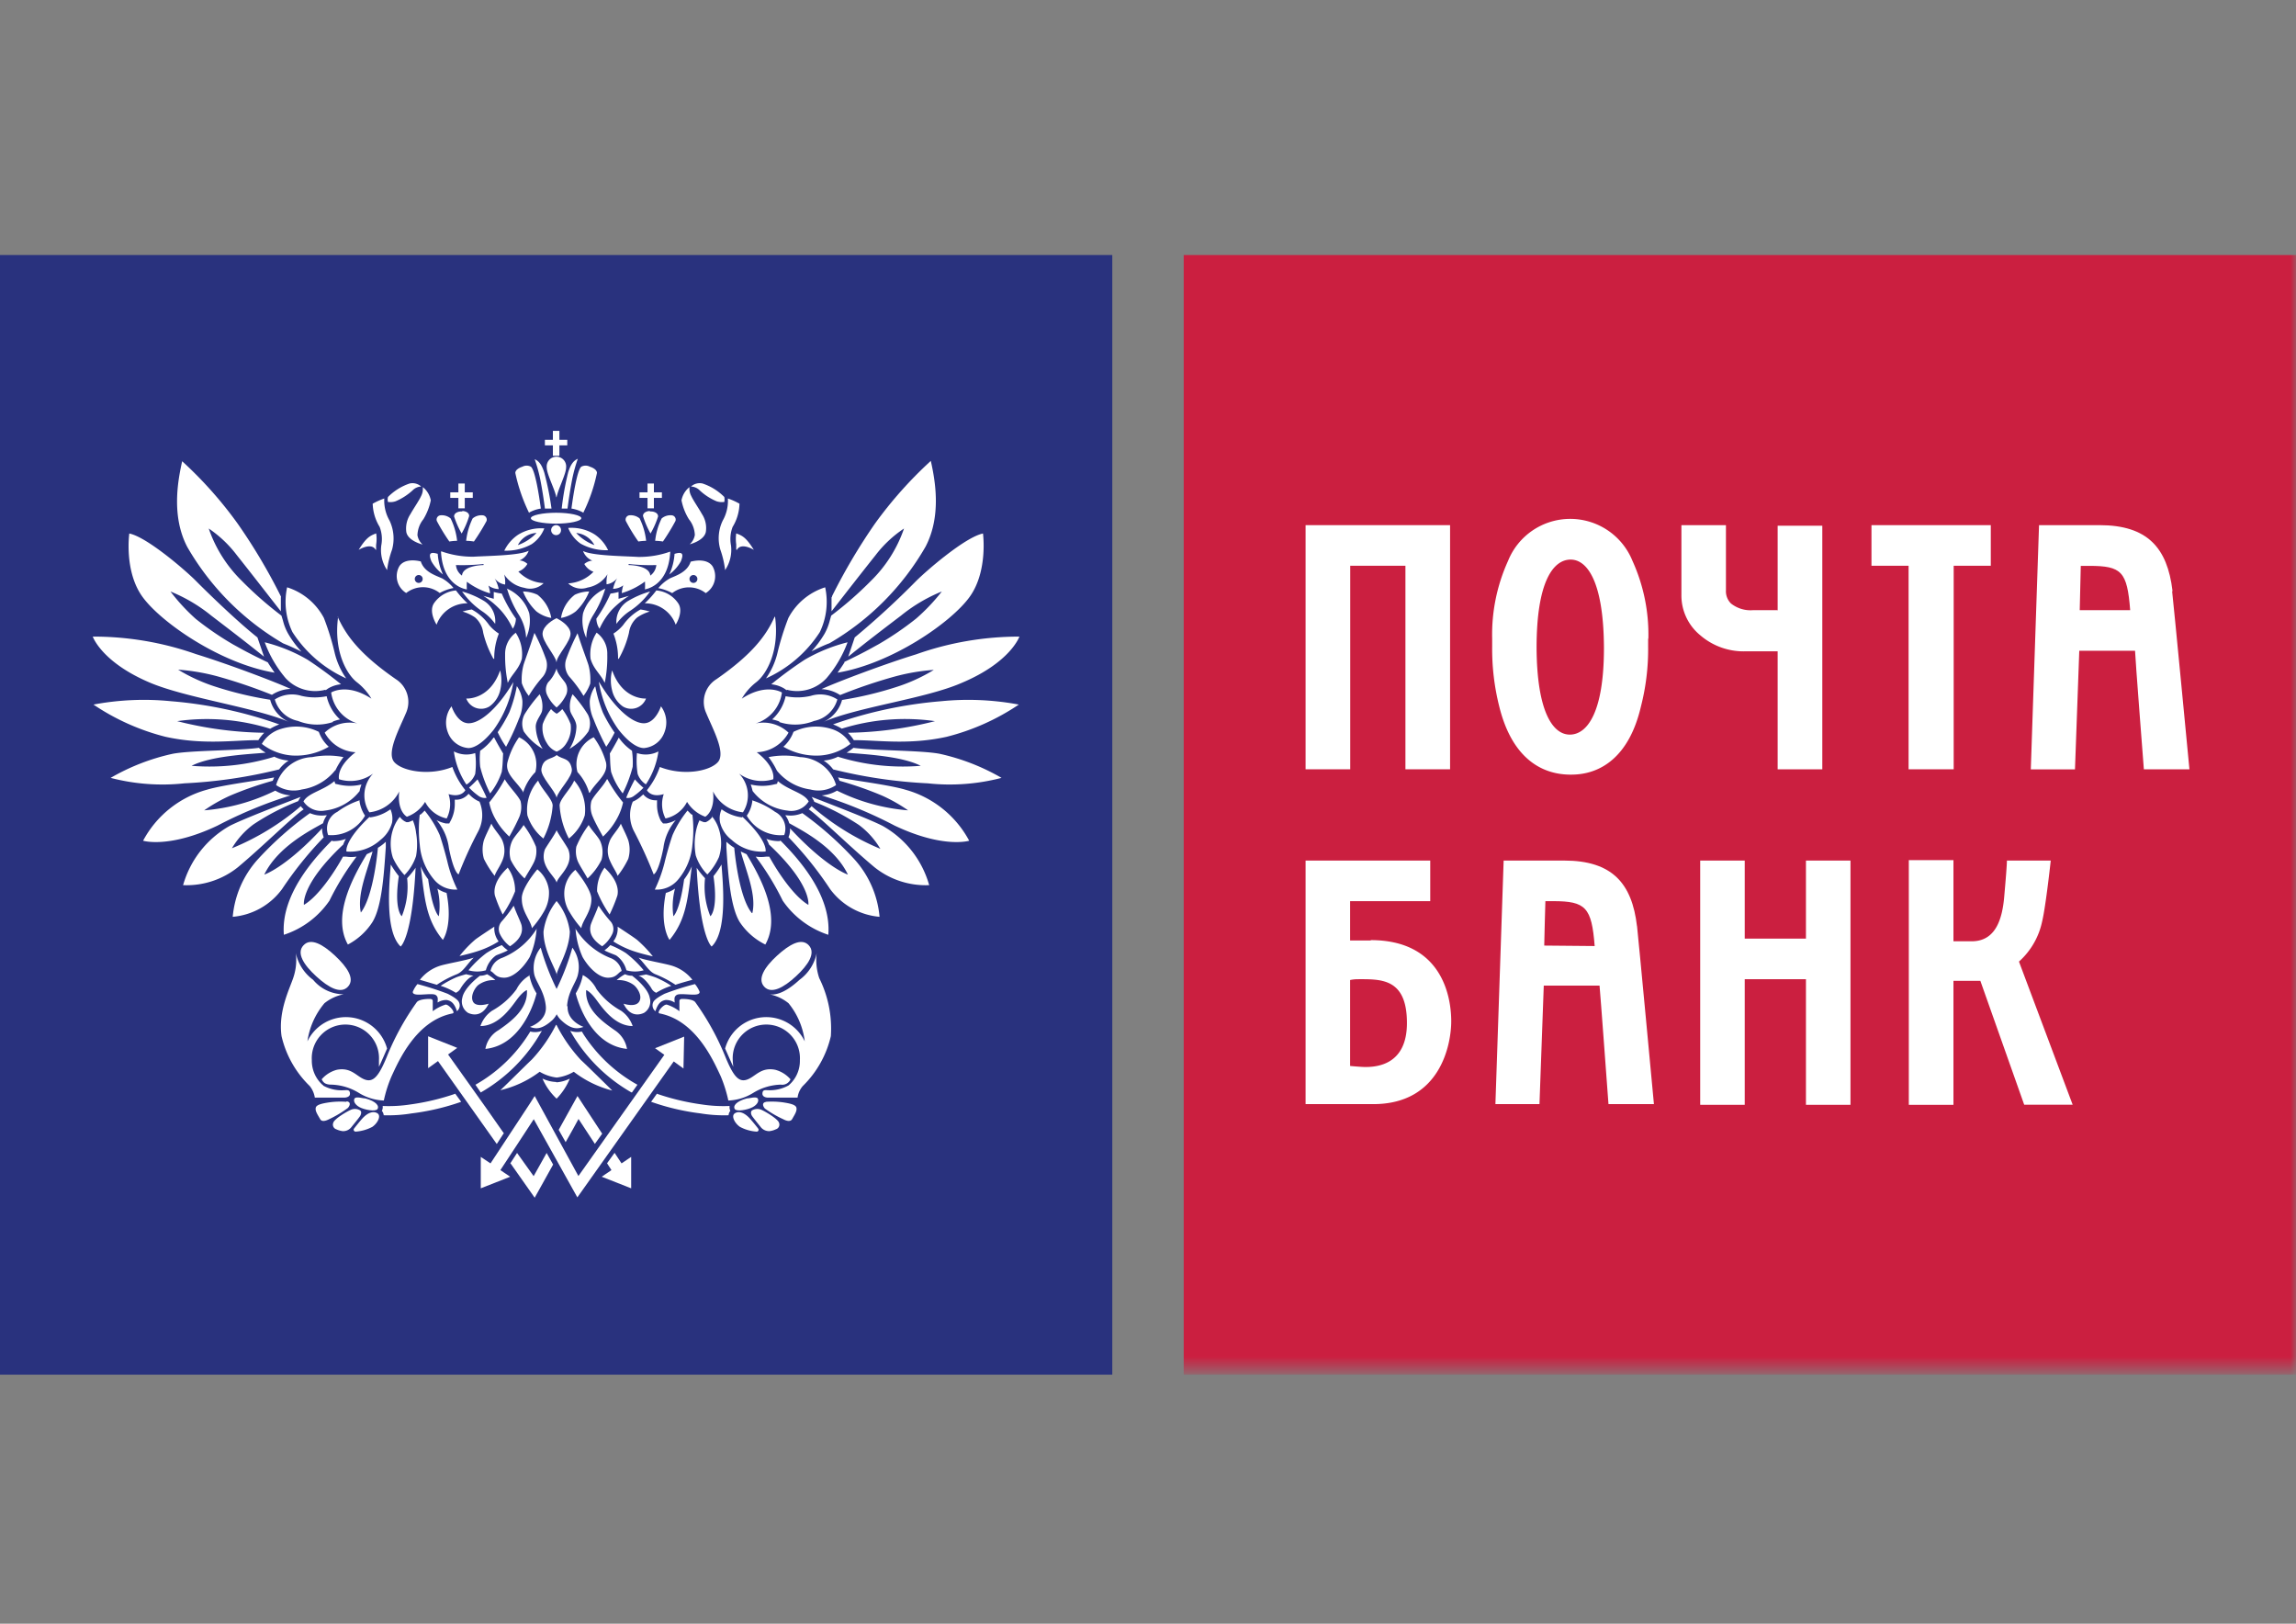 <svg id="Слой_1" data-name="Слой 1" xmlns="http://www.w3.org/2000/svg" xmlns:xlink="http://www.w3.org/1999/xlink" viewBox="0 0 198 140"><rect x="0" y="0" width="198" height="140" fill="#808080" stroke="none"/><defs><style>.cls-1{fill:#fff;}.cls-2{fill:#29327e;}.cls-3{mask:url(#mask);}.cls-4{fill:#cb1f40;}.cls-5{mask:url(#mask-2-2);}</style><mask id="mask" x="0" y="21.47" width="198" height="97.06" maskUnits="userSpaceOnUse"><g id="mask-2"><polygon id="path-1" class="cls-1" points="0 118.01 198 118.01 198 21.47 0 21.47 0 118.01"/></g></mask><mask id="mask-2-2" x="0" y="21.47" width="198" height="96.54" maskUnits="userSpaceOnUse"><g id="mask-2-3" data-name="mask-2"><polygon id="path-1-2" data-name="path-1" class="cls-1" points="0 118.01 198 118.01 198 21.47 0 21.47 0 118.01"/></g></mask></defs><g id="GUI_kireev" data-name="GUI kireev"><g id="head"><g id="logo"><polygon id="Fill-1" class="cls-2" points="0 118.53 95.92 118.53 95.92 21.99 0 21.99 0 118.53"/><g id="Group-365"><path id="Fill-2" class="cls-1" d="M29.12,53.18c.71,1.58,1.86,3.19,5,5.37a2.33,2.33,0,0,1,.89,2.93c-.6,1.42-1.71,3.45-1,4.24s3.06,1.2,5,.41a6.68,6.68,0,0,0,1.12,2s-.33.68-1.45.34a2.73,2.73,0,0,1-.16,2.1,2.73,2.73,0,0,1-1.86-1.43,3,3,0,0,1-1.57,1.28s-.86-.45-.66-2.18a3.28,3.28,0,0,1-2.58,1.8,2.71,2.71,0,0,1,.33-3.34,3.32,3.32,0,0,1-2.94.49s-.3-1,1.42-2.33A3.24,3.24,0,0,1,28,63.17a3.13,3.13,0,0,1,2.83-.79,3.23,3.23,0,0,1-2.27-2.67s1.34-.86,3.47.53a5.12,5.12,0,0,0-1.27-1.43c-.89-.71-2-2.7-1.6-5.63Z"/><path id="Fill-4" class="cls-1" d="M36.93,75.82a4.83,4.83,0,0,1-.65-1.12c.33,2.73.44,4.58,1.91,6.34,0,0,.88-1.18.32-4.05a2.67,2.67,0,0,1-.79-.37A5.89,5.89,0,0,1,37.84,79s-.52-.39-.91-3.14"/><path id="Fill-6" class="cls-1" d="M34.39,75.54a8.74,8.74,0,0,1-.69-1c-.12,1.59-.54,5.76.85,7.07,0,0,1-.71,1.29-6.79a6.86,6.86,0,0,1-.73.9A6.76,6.76,0,0,1,34.65,79s-.69-.52-.26-3.44"/><path id="Fill-8" class="cls-1" d="M31.08,78.73c1.16-1.41,1.51-5.63,1.51-5.63a4,4,0,0,0,.49-.35l.19-.17c0,.15,0,.31,0,.47-.17,2.54-.36,5.15-1.15,6.45A5.63,5.63,0,0,1,30,81.44c-1.33-2.38.28-5.57,1.63-7.79l.5-.23c-.47,1.71-1.37,3.74-1,5.31"/><path id="Fill-10" class="cls-1" d="M27.78,71.41a1.75,1.75,0,0,0,.08.61.88.88,0,0,0,.06.17,31.48,31.48,0,0,0-3.59,4.46,5.9,5.9,0,0,1-4.26,2.4,8.51,8.51,0,0,1,2.15-4.94,29,29,0,0,1,4.51-4,2.54,2.54,0,0,0,1.33.19l.13,0a1.93,1.93,0,0,0-.33.68c-1,.57-3.89,2-5.07,4.43,0,0,1.83-.58,5-4"/><path id="Fill-12" class="cls-1" d="M25.71,69.08l.11-.19a1.42,1.42,0,0,1,.11-.18c-1.07.42-4.9,1.87-6.14,2.51a8.54,8.54,0,0,0-4,5.1,7.08,7.08,0,0,0,4.72-1.54c2.13-1.78,4.62-4.26,5.68-5a1.5,1.5,0,0,1-.25-.27A21.72,21.72,0,0,1,20,73.14a7,7,0,0,1,1.86-2.06,20.09,20.09,0,0,1,3.85-2"/><path id="Fill-14" class="cls-1" d="M23.52,67.32l.12-.29c-1.26.26-4.42.64-5.83,1.07a8.9,8.9,0,0,0-5.47,4.39s2.22.69,6.41-1.3a37.82,37.82,0,0,1,6.31-2.61,2.86,2.86,0,0,1-1.32-.41,16.8,16.8,0,0,1-6.13,1.7,13.66,13.66,0,0,1,2.24-1.27,29.54,29.54,0,0,1,3.67-1.28"/><path id="Fill-16" class="cls-1" d="M23.62,65.23a3.44,3.44,0,0,0,1.27.35,3.07,3.07,0,0,0-.82.76,42.13,42.13,0,0,1-8.16,1.2,17.7,17.7,0,0,1-6.37-.47A18.61,18.61,0,0,1,14.86,65c1.56-.31,5.66-.27,7.46-.52a5.18,5.18,0,0,0,.59.42c-1.51.13-4.73.28-6.39,1.13a18.89,18.89,0,0,0,7.1-.77"/><path id="Fill-18" class="cls-1" d="M23.31,62.83a4.63,4.63,0,0,1,.77-.37,36.91,36.91,0,0,0-9.34-2,23.5,23.5,0,0,0-6.68.29,19.76,19.76,0,0,0,6.22,2.78c3.33.73,6,.27,8,.29a3.39,3.39,0,0,1,.51-.64,32.06,32.06,0,0,1-7.51-1,18.25,18.25,0,0,1,8,.65"/><path id="Fill-20" class="cls-1" d="M23.3,60.34a2.9,2.9,0,0,0,1.63,1.91C22,61,16.16,60.2,13,58.89c-4.23-1.77-5-4-5-4a26.56,26.56,0,0,1,8.9,1.51c2.67.82,6.73,2.35,8.16,3a3.15,3.15,0,0,0-1.61.51,44.66,44.66,0,0,0-4.72-1.6,17.81,17.81,0,0,0-3.37-.57,15,15,0,0,0,3.32,1.5,30.42,30.42,0,0,0,4.59,1.09"/><path id="Fill-22" class="cls-1" d="M23.08,57.09c.12.21.46.71.6.91-4.67-.78-9.81-4.34-11.4-6.55S11.15,46,11.15,46c1.54.31,4.89,3.22,5.75,4.09s3.49,3.44,5.3,4.87l.57,1.66c-1.56-1.26-3.4-2.66-4.55-3.54A13.8,13.8,0,0,0,14.7,51a16.76,16.76,0,0,0,2.19,2.37,26.58,26.58,0,0,0,3.22,2.2c.84.46,1.27.72,3,1.55"/><path id="Fill-24" class="cls-1" d="M36.25,70.25a3.2,3.2,0,0,0,.37-.36A9.16,9.16,0,0,1,37.92,72c.26.77.55,1.82.69,2.42a11.5,11.5,0,0,0,.83,2.28,2.39,2.39,0,0,1-2-.85,5.3,5.3,0,0,1-1.24-3,11,11,0,0,1,0-2.63"/><path id="Fill-26" class="cls-1" d="M34.46,70.4a1.38,1.38,0,0,0,.43.41l.16.08.16,0a2.27,2.27,0,0,0,.39-.16,3.84,3.84,0,0,1,.28,1.08,5.77,5.77,0,0,1,0,2,4.17,4.17,0,0,1-1,1.64,5.55,5.55,0,0,1-1-1.5,3.89,3.89,0,0,1,0-2.39,3.39,3.39,0,0,1,.6-1.13"/><path id="Fill-28" class="cls-1" d="M31.89,70.48a3.78,3.78,0,0,0,1.78-.7,2,2,0,0,1,.14,1.15,2.85,2.85,0,0,1-1,1.49,3.88,3.88,0,0,1-2.93,1s-.26-.86,2-3"/><path id="Fill-30" class="cls-1" d="M31,69.05a3,3,0,0,0,.48,1.28A3.35,3.35,0,0,1,28.3,72a1.61,1.61,0,0,1,.79-2,6.75,6.75,0,0,1,1.94-1"/><path id="Fill-32" class="cls-1" d="M31.21,67.63a4.23,4.23,0,0,1-2.07,0l-.23-.05-.07-.23c-1,.84-2.25,1-2.67,1.75a1.82,1.82,0,0,0,1.85.79,4.43,4.43,0,0,0,3-1.69c0-.13.09-.38.15-.56"/><path id="Fill-34" class="cls-1" d="M28.91,66.45a6.14,6.14,0,0,1,.71-1.17,7,7,0,0,0-2.7,0,3.36,3.36,0,0,0-3.11,2.41,2.68,2.68,0,0,0,2.22.38,4.52,4.52,0,0,0,2.88-1.66"/><path id="Fill-36" class="cls-1" d="M28.38,64.41a3.18,3.18,0,0,1-.79-1.07l-.1-.24a4.4,4.4,0,0,0-3.26-.25,2.81,2.81,0,0,0-1.65,1.29,4.81,4.81,0,0,0,2.59,1,5.57,5.57,0,0,0,3.21-.77"/><path id="Fill-38" class="cls-1" d="M28.71,62.21a4,4,0,0,1,.61-.18,3.84,3.84,0,0,1-1.15-2A5.09,5.09,0,0,1,26,60a2.74,2.74,0,0,0-2.3.31,2.62,2.62,0,0,0,2,1.85,4.39,4.39,0,0,0,3,.1"/><path id="Fill-40" class="cls-1" d="M28.07,59.52l.23-.16A2.64,2.64,0,0,1,29.41,59a35.49,35.49,0,0,0-2.89-2.12,14.25,14.25,0,0,0-3.69-1.5,10.25,10.25,0,0,0,1.8,3.09,3.47,3.47,0,0,0,3.44,1"/><path id="Fill-42" class="cls-1" d="M29.86,58.5a6.44,6.44,0,0,1-1-2.22,23,23,0,0,0-.93-3,5.44,5.44,0,0,0-3.17-2.64,6,6,0,0,0,.46,3.86,10.76,10.76,0,0,0,4.65,4"/><path id="Fill-44" class="cls-1" d="M40.5,68.53a2.53,2.53,0,0,0,.85.59,3,3,0,0,1-.13,2.6,33.9,33.9,0,0,0-1.67,3.67s-.4-.06-.84-2.28a4.55,4.55,0,0,0-1.07-2.4,2.9,2.9,0,0,0,.81.29l.29,0,.14-.26a3.09,3.09,0,0,0,.34-1.42c0-.13,0-.26,0-.37a1.39,1.39,0,0,0,1.19-.51s0,0,0,0l.08.09"/><path id="Fill-46" class="cls-1" d="M24.22,51.5c0,.21,0,.44,0,.68l0,.53c-1.14-1.45-2.49-3.2-3.78-4.82A10.2,10.2,0,0,0,18,45.57a11.56,11.56,0,0,0,2.85,4.51,31.19,31.19,0,0,0,3.42,3l.13.42a4.36,4.36,0,0,0,.45,1.14A8.54,8.54,0,0,0,26,56.19c-.36-.18-.78-.38-1.2-.56l-.39-.16a22.83,22.83,0,0,1-8.26-8.31c-1.39-2.66-.81-5.74-.44-7.39a34.8,34.8,0,0,1,4.8,5.4,49.09,49.09,0,0,1,3.72,6.27v.06"/><path id="Fill-48" class="cls-1" d="M72.6,62.83a4.5,4.5,0,0,0-.76-.37,36.92,36.92,0,0,1,9.33-2,23.58,23.58,0,0,1,6.69.29,19.75,19.75,0,0,1-6.23,2.78c-3.32.73-6,.27-8,.29a3.39,3.39,0,0,0-.51-.64,32.14,32.14,0,0,0,7.51-1,18.29,18.29,0,0,0-8.05.65"/><path id="Fill-50" class="cls-1" d="M72.62,60.34A2.93,2.93,0,0,1,71,62.25c3-1.3,8.78-2,11.91-3.36,4.23-1.77,5-4,5-4A26.56,26.56,0,0,0,79,56.42c-2.67.82-6.74,2.35-8.16,3a3.15,3.15,0,0,1,1.61.51,43.91,43.91,0,0,1,4.72-1.6,17.6,17.6,0,0,1,3.36-.57,14.79,14.79,0,0,1-3.31,1.5,30.7,30.7,0,0,1-4.59,1.09"/><path id="Fill-52" class="cls-1" d="M72.84,57.09c-.12.21-.47.71-.61.91,4.68-.78,9.82-4.34,11.4-6.55S84.77,46,84.77,46c-1.54.31-4.89,3.22-5.76,4.09a71.92,71.92,0,0,1-5.3,4.87l-.56,1.66c1.55-1.26,3.39-2.66,4.55-3.54A13.8,13.8,0,0,1,81.22,51,16.76,16.76,0,0,1,79,53.34a26.58,26.58,0,0,1-3.22,2.2c-.84.46-1.27.72-3,1.55"/><path id="Fill-54" class="cls-1" d="M71.71,51.5c0,.21,0,.44,0,.68l0,.53c1.13-1.45,2.49-3.2,3.78-4.82a10.2,10.2,0,0,1,2.47-2.32,11.56,11.56,0,0,1-2.85,4.51,31.35,31.35,0,0,1-3.43,3l-.12.42a4.74,4.74,0,0,1-.45,1.14,9.05,9.05,0,0,1-1.13,1.52c.36-.18.78-.38,1.2-.56l.39-.16a22.72,22.72,0,0,0,8.25-8.31c1.39-2.66.82-5.74.45-7.39a35.42,35.42,0,0,0-4.81,5.4,50.23,50.23,0,0,0-3.71,6.27v.06"/><path id="Fill-56" class="cls-1" d="M28.62,72.47c-1.42,1.43-4.42,4.64-4.14,8.13a7.64,7.64,0,0,0,3.93-2.94,23.21,23.21,0,0,1,2.34-3.8,3.15,3.15,0,0,1-.92,0l-.25,0c-.71,1.3-2.11,3.42-3.37,4.16,0,0-.32-1.72,3.39-5.2a2.34,2.34,0,0,1,.23-.49,3,3,0,0,1-1.16.19"/><path id="Fill-58" class="cls-1" d="M66.8,53.18c-.71,1.58-1.87,3.19-5,5.37a2.31,2.31,0,0,0-.9,2.93c.59,1.42,1.72,3.45,1,4.24s-3,1.2-5,.41a6.55,6.55,0,0,1-1.11,2s.33.68,1.45.34a2.7,2.7,0,0,0,.15,2.1,2.71,2.71,0,0,0,1.86-1.43,3.08,3.08,0,0,0,1.57,1.28s.86-.45.67-2.18a3.28,3.28,0,0,0,2.58,1.8,2.7,2.7,0,0,0-.34-3.34,3.34,3.34,0,0,0,2.95.49s.29-1-1.42-2.33A3.24,3.24,0,0,0,68,63.17a3.15,3.15,0,0,0-2.84-.79,3.23,3.23,0,0,0,2.27-2.67s-1.34-.86-3.46.53a5,5,0,0,1,1.26-1.43c.9-.71,2-2.7,1.61-5.63"/><path id="Fill-60" class="cls-1" d="M59,75.82a5.74,5.74,0,0,0,.66-1.12c-.34,2.73-.46,4.58-1.92,6.34,0,0-.89-1.18-.32-4.05a2.79,2.79,0,0,0,.79-.37A6,6,0,0,0,58.07,79s.54-.39.92-3.14"/><path id="Fill-62" class="cls-1" d="M61.53,75.54a7.66,7.66,0,0,0,.69-1c.12,1.59.53,5.76-.85,7.07,0,0-1-.71-1.29-6.79a6.88,6.88,0,0,0,.72.9A6.76,6.76,0,0,0,61.26,79s.69-.52.27-3.44"/><path id="Fill-64" class="cls-1" d="M64.84,78.73c-1.17-1.41-1.52-5.63-1.52-5.63a3.91,3.91,0,0,1-.48-.35l-.2-.17c0,.15,0,.31,0,.47.16,2.54.36,5.15,1.15,6.45A5.64,5.64,0,0,0,66,81.44c1.34-2.38-.27-5.57-1.62-7.79l-.5-.23c.47,1.71,1.37,3.74,1,5.31"/><path id="Fill-66" class="cls-1" d="M68.13,71.41a1.8,1.8,0,0,1-.07.61,1.62,1.62,0,0,0-.06.17,30.87,30.87,0,0,1,3.58,4.46,5.93,5.93,0,0,0,4.27,2.4,8.51,8.51,0,0,0-2.15-4.94,29,29,0,0,0-4.51-4,2.55,2.55,0,0,1-1.33.19l-.14,0a2,2,0,0,1,.34.68c1,.57,3.9,2,5.06,4.43,0,0-1.83-.58-5-4"/><path id="Fill-68" class="cls-1" d="M70.21,69.08l-.11-.19a1.42,1.42,0,0,0-.11-.18c1.07.42,4.9,1.87,6.14,2.51a8.5,8.5,0,0,1,4,5.1,7.06,7.06,0,0,1-4.71-1.54c-2.14-1.78-4.63-4.26-5.68-5a3,3,0,0,0,.25-.27,21.72,21.72,0,0,0,5.93,3.68,7,7,0,0,0-1.85-2.06,20.75,20.75,0,0,0-3.86-2"/><path id="Fill-70" class="cls-1" d="M72.4,67.32a2.55,2.55,0,0,0-.13-.29c1.27.26,4.43.64,5.84,1.07a8.93,8.93,0,0,1,5.47,4.39s-2.22.69-6.42-1.3a37.93,37.93,0,0,0-6.3-2.61,2.91,2.91,0,0,0,1.32-.41,16.8,16.8,0,0,0,6.13,1.7,13.66,13.66,0,0,0-2.24-1.27,30.71,30.71,0,0,0-3.67-1.28"/><path id="Fill-72" class="cls-1" d="M72.3,65.23a3.49,3.49,0,0,1-1.27.35,3.07,3.07,0,0,1,.82.76A42.13,42.13,0,0,0,80,67.54a17.7,17.7,0,0,0,6.37-.47A18.61,18.61,0,0,0,81.06,65c-1.56-.31-5.66-.27-7.46-.52a5.18,5.18,0,0,1-.59.42c1.51.13,4.73.28,6.39,1.13a18.89,18.89,0,0,1-7.1-.77"/><path id="Fill-74" class="cls-1" d="M59.66,70.25c-.14-.12-.26-.25-.37-.36A9.26,9.26,0,0,0,58,72c-.27.77-.56,1.82-.7,2.42a12.16,12.16,0,0,1-.83,2.28,2.39,2.39,0,0,0,2-.85,5.3,5.3,0,0,0,1.24-3,11,11,0,0,0,0-2.63"/><path id="Fill-76" class="cls-1" d="M61.45,70.4a1.38,1.38,0,0,1-.43.41l-.15.08-.16,0a2.27,2.27,0,0,1-.39-.16A4.21,4.21,0,0,0,60,71.76a5.54,5.54,0,0,0,0,2,4.17,4.17,0,0,0,1,1.64,5.31,5.31,0,0,0,1-1.5,3.89,3.89,0,0,0,0-2.39,3.22,3.22,0,0,0-.61-1.13"/><path id="Fill-78" class="cls-1" d="M64,70.48a3.78,3.78,0,0,1-1.77-.7,1.89,1.89,0,0,0-.13,1.15,2.73,2.73,0,0,0,1,1.49,3.84,3.84,0,0,0,2.92,1s.26-.86-2-3"/><path id="Fill-80" class="cls-1" d="M64.88,69.05a2.76,2.76,0,0,1-.48,1.28A3.36,3.36,0,0,0,67.63,72a1.62,1.62,0,0,0-.79-2,6.93,6.93,0,0,0-2-1"/><path id="Fill-82" class="cls-1" d="M64.7,67.63a4.27,4.27,0,0,0,2.08,0l.23-.05.07-.23c1,.84,2.25,1,2.66,1.75a1.79,1.79,0,0,1-1.84.79,4.43,4.43,0,0,1-3-1.69,4.55,4.55,0,0,0-.16-.56"/><path id="Fill-84" class="cls-1" d="M67,66.45a6.89,6.89,0,0,0-.72-1.17,7.09,7.09,0,0,1,2.71,0,3.36,3.36,0,0,1,3.11,2.41,2.7,2.7,0,0,1-2.22.38A4.52,4.52,0,0,1,67,66.45"/><path id="Fill-86" class="cls-1" d="M67.53,64.41a3.2,3.2,0,0,0,.8-1.07l.1-.24a4.41,4.41,0,0,1,3.26-.25,2.84,2.84,0,0,1,1.65,1.29,4.77,4.77,0,0,1-2.59,1,5.63,5.63,0,0,1-3.22-.77"/><path id="Fill-88" class="cls-1" d="M67.21,62.21a4.19,4.19,0,0,0-.62-.18,3.78,3.78,0,0,0,1.16-2A5.14,5.14,0,0,0,69.92,60a2.72,2.72,0,0,1,2.29.31,2.6,2.6,0,0,1-2,1.85,4.39,4.39,0,0,1-3,.1"/><path id="Fill-90" class="cls-1" d="M67.85,59.52l-.23-.16A2.71,2.71,0,0,0,66.51,59a33.82,33.82,0,0,1,2.89-2.12,14.25,14.25,0,0,1,3.69-1.5,10.13,10.13,0,0,1-1.81,3.09,3.45,3.45,0,0,1-3.43,1"/><path id="Fill-92" class="cls-1" d="M66.05,58.5a6.44,6.44,0,0,0,1-2.22,23,23,0,0,1,.94-3,5.44,5.44,0,0,1,3.17-2.64,6,6,0,0,1-.46,3.86,10.79,10.79,0,0,1-4.66,4"/><path id="Fill-94" class="cls-1" d="M55.42,68.53a2.64,2.64,0,0,1-.85.59,3,3,0,0,0,.13,2.6,38.36,38.36,0,0,1,1.67,3.67s.4-.06.84-2.28a4.55,4.55,0,0,1,1.07-2.4,2.9,2.9,0,0,1-.81.29l-.29,0L57,70.79a3,3,0,0,1-.34-1.42c0-.13,0-.26,0-.37a1.38,1.38,0,0,1-1.19-.51l0,0-.07.09"/><path id="Fill-96" class="cls-1" d="M67.3,72.47c1.42,1.43,4.42,4.64,4.13,8.13a7.68,7.68,0,0,1-3.93-2.94,23.44,23.44,0,0,0-2.33-3.8,3.08,3.08,0,0,0,.91,0l.26,0c.71,1.3,2.11,3.42,3.37,4.16,0,0,.32-1.72-3.39-5.2a3,3,0,0,0-.23-.49,3,3,0,0,0,1.16.19"/><path id="Fill-98" class="cls-1" d="M45.78,44.68c0-.25,1-.47,2.18-.47s2.17.22,2.17.47-1,.47-2.17.47-2.18-.21-2.18-.47"/><path id="Fill-102" class="cls-1" d="M48.38,45.71a.42.42,0,0,1-.42.43.43.43,0,0,1,0-.86.42.42,0,0,1,.42.43"/><path id="Fill-104" class="cls-1" d="M45.63,44.23a14.85,14.85,0,0,1-1.19-3.45c0-.26.32-.45.61-.54a.77.77,0,0,1,.73,0c.38.29.73,2.63.86,3.61a3,3,0,0,0-1,.34"/><path id="Fill-106" class="cls-1" d="M47,43.85l.56,0a25.06,25.06,0,0,0-.62-3.09c-.19-.61-.43-1-.83-1.16a13,13,0,0,1,.48,1.73c.17.88.3,1.72.41,2.56"/><path id="Fill-108" class="cls-1" d="M44.66,47a4.09,4.09,0,0,0,1.61-1.05A1.93,1.93,0,0,0,44.66,47m1.19-.08a4.55,4.55,0,0,1-2.36.56,3.47,3.47,0,0,1,1.17-1.36,3.75,3.75,0,0,1,2.28-.56,2.94,2.94,0,0,1-1.09,1.36"/><path id="Fill-110" class="cls-1" d="M41.7,48.72v-.09a16.93,16.93,0,0,1-2.38.09,1.24,1.24,0,0,0,.52.91c.07-.9,1.86-.91,1.86-.91m-3.63-1.18a8,8,0,0,0,2.77.46c1.38-.08,3.93-.1,4.75-.51a1.4,1.4,0,0,1-.79.83,1.1,1.1,0,0,1,.68.3,1.47,1.47,0,0,1-.78.66,3.29,3.29,0,0,0,2.18,1,1.66,1.66,0,0,1-1.67.4,2.6,2.6,0,0,1-1.73-1.15,2.65,2.65,0,0,1,.08.87,1.34,1.34,0,0,1-.9-.53,3.14,3.14,0,0,1,.35.92,1.58,1.58,0,0,1-.89-.3,2.46,2.46,0,0,1,.14.67,6.37,6.37,0,0,1-2-1,5.92,5.92,0,0,0,0,.66s-2.07-.21-2.23-3.26"/><path id="Fill-112" class="cls-1" d="M37.75,47.76a5,5,0,0,0,.45,1.77,3.73,3.73,0,0,1-1-1.14c-.2-.52-.25-.89.57-.63"/><path id="Fill-114" class="cls-1" d="M36.11,50.26a.34.34,0,1,0,0-.68.34.34,0,0,0,0,.68m2-.4a3.45,3.45,0,0,1,1,.84,3.9,3.9,0,0,0-1.19.43,2.34,2.34,0,0,0-2.89,0,1.71,1.71,0,0,1-.59-2.31c.42-.64,1.39-.53,1.85-.41.29.92,1.3,1.21,1.79,1.44"/><path id="Fill-116" class="cls-1" d="M39.32,50.91a8.19,8.19,0,0,0,1,1.11,2.8,2.8,0,0,0-2.67,1.84s-.74-1.14-.2-1.88a2.56,2.56,0,0,1,1.87-1.07"/><path id="Fill-118" class="cls-1" d="M41.66,51.37l.92.26s0-.4,0-.59a5,5,0,0,0,.69.14,11.71,11.71,0,0,0,1.22,2.16,1.64,1.64,0,0,1-.27.87,6.2,6.2,0,0,0-1.09-1.65,7.8,7.8,0,0,0-1.46-1.19"/><path id="Fill-120" class="cls-1" d="M39.85,51a7.67,7.67,0,0,1,1.85.79,2.06,2.06,0,0,1,1,2,4.33,4.33,0,0,0-1.13-1.09A6.71,6.71,0,0,1,39.85,51"/><path id="Fill-122" class="cls-1" d="M39.86,44.06c.21,0,.6.1.6.43A7.19,7.19,0,0,1,39.81,46h0a7.78,7.78,0,0,1-.65-1.47c0-.33.4-.43.6-.43h.11"/><path id="Fill-124" class="cls-1" d="M39.42,46.63a5.84,5.84,0,0,0-.56-1.93,1.18,1.18,0,0,0-.86-.27.37.37,0,0,0-.33.49,16.63,16.63,0,0,0,1.08,1.77,4.82,4.82,0,0,1,.67-.06"/><path id="Fill-126" class="cls-1" d="M40.2,46.63a5.84,5.84,0,0,1,.56-1.93,1.18,1.18,0,0,1,.86-.27.38.38,0,0,1,.34.49,18.47,18.47,0,0,1-1.09,1.77,4.82,4.82,0,0,0-.67-.06"/><polygon id="Fill-128" class="cls-1" points="40.77 42.45 40.08 42.45 40.08 41.69 39.53 41.69 39.53 42.45 38.83 42.45 38.83 42.93 39.53 42.93 39.53 43.83 40.08 43.83 40.08 42.93 40.77 42.93 40.77 42.45"/><path id="Fill-130" class="cls-1" d="M32.44,47.39a3.39,3.39,0,0,1,0-.45,3.08,3.08,0,0,0,0-.95c-.49.19-.83.31-1.51,1.42,0,0,1.09-.68,1.47,0"/><path id="Fill-132" class="cls-1" d="M33.38,49.14a8.47,8.47,0,0,1,.43-1.75,3.6,3.6,0,0,0-.22-2.51,3.46,3.46,0,0,1-.45-1.9,6.27,6.27,0,0,0-1,.45,4.06,4.06,0,0,0,.6,2,2.91,2.91,0,0,1,.14,1.6,3.11,3.11,0,0,0,.51,2.14"/><path id="Fill-134" class="cls-1" d="M33.46,43.27a.76.76,0,0,1,0-.42,4.78,4.78,0,0,1,1.86-1.16,1.11,1.11,0,0,1,1,.26,1.09,1.09,0,0,0-.75.34,5.1,5.1,0,0,1-1.45.93,1.42,1.42,0,0,1-.71.05"/><path id="Fill-136" class="cls-1" d="M36.46,42a1.89,1.89,0,0,1,.69,1.14,5.08,5.08,0,0,1-.64,1.63A2.3,2.3,0,0,0,36,46.15a1.4,1.4,0,0,0,.44.8s-1.25-.3-1.4-1.07a2.25,2.25,0,0,1,.36-1.56c.19-.36.76-1.19.91-1.54a1.33,1.33,0,0,0,.15-.76"/><path id="Fill-138" class="cls-1" d="M43.71,50.71a8.93,8.93,0,0,0,1.08,2.37A4.11,4.11,0,0,1,45.37,55a3.58,3.58,0,0,0,.27-2.12,3.45,3.45,0,0,0-1.93-2.13"/><path id="Fill-140" class="cls-1" d="M45.1,51a3.07,3.07,0,0,1,1.25.28,3.24,3.24,0,0,1,1.19,2,2.92,2.92,0,0,1-1.29-.57A4.93,4.93,0,0,1,45.1,51"/><path id="Fill-142" class="cls-1" d="M40.7,52.55a4.8,4.8,0,0,0-.81.18,3.74,3.74,0,0,1,1.08.51,2.1,2.1,0,0,1,.7,1.32,8.85,8.85,0,0,0,.88,2.24h.07a5.73,5.73,0,0,1,.4-2.17,3.58,3.58,0,0,1-.84-.74,4.42,4.42,0,0,0-1.48-1.33"/><path id="Fill-144" class="cls-1" d="M44.47,54.55A3.34,3.34,0,0,1,45,56.81c-.26.91-.85,1.3-1.21,2.07a11.49,11.49,0,0,1-.23-2.46,2.25,2.25,0,0,1,.93-1.87"/><path id="Fill-146" class="cls-1" d="M46.1,54.59a16.9,16.9,0,0,1,1,2.29,1.61,1.61,0,0,1-.28,1.46A11.08,11.08,0,0,0,45.6,60,3.89,3.89,0,0,1,45,58.91a4.78,4.78,0,0,1,.15-1.59c.11-.37.56-1.54.93-2.73"/><path id="Fill-148" class="cls-1" d="M46.54,59.86a12,12,0,0,0-1.31,1.74,1.74,1.74,0,0,0-.06,1.47,5.27,5.27,0,0,0,1.63,1.5,3.82,3.82,0,0,1-.6-1.91c0-.55.47-1,.55-1.38a2.4,2.4,0,0,0-.21-1.42"/><path id="Fill-150" class="cls-1" d="M44.6,59.2a2.69,2.69,0,0,1,.45,1.23A3.43,3.43,0,0,1,44.74,62a20.54,20.54,0,0,1-1.1,2.39,8.29,8.29,0,0,1-.72-1.26,12.78,12.78,0,0,0,1-1.71,11.56,11.56,0,0,0,.65-2.26"/><path id="Fill-152" class="cls-1" d="M44.27,58.81a9.64,9.64,0,0,1-1.69,4.1c-.93,1.18-1.69,1.59-2.19,1.59a2.06,2.06,0,0,1-1.77-1.36,2.33,2.33,0,0,1,.32-2.24s.45,1.41,1.42,1.46,2.5-1.17,3.91-3.55"/><path id="Fill-154" class="cls-1" d="M43.14,57.83a3.6,3.6,0,0,1,0,1.67,2.37,2.37,0,0,1-.93,1.41,1.37,1.37,0,0,1-2-.68s2,.15,2.91-2.4"/><path id="Fill-156" class="cls-1" d="M46.41,67.31c.27.71,1.25,1.6,1.25,2.15a7.28,7.28,0,0,1-.8,2.84,4.2,4.2,0,0,1-1.38-2,3.81,3.81,0,0,1,.93-3"/><path id="Fill-158" class="cls-1" d="M45.11,68.34a4.37,4.37,0,0,1,1.06-1.77,2.59,2.59,0,0,0-1.41-3,6.62,6.62,0,0,0-1,2.17c-.23,1.05.88,1.68,1.4,2.63"/><path id="Fill-160" class="cls-1" d="M42.56,63.6a4.53,4.53,0,0,1-1.15,1.13,6.53,6.53,0,0,0,0,1.39,10.72,10.72,0,0,0,.86,2.29,6,6,0,0,0,1-1.86c.1-.69.09-1.25.12-1.58,0,0-.49-.82-.77-1.37"/><path id="Fill-162" class="cls-1" d="M40.21,67.63a6.8,6.8,0,0,1-1.07-2.84,2.34,2.34,0,0,0,1.84.14,7.1,7.1,0,0,1,0,1.8,1.86,1.86,0,0,1-.72.9"/><path id="Fill-164" class="cls-1" d="M40.45,67.91a9.59,9.59,0,0,0,.73-.71s.66,1.23.78,1.59a.9.9,0,0,1-.71-.18,5.56,5.56,0,0,1-.8-.7"/><path id="Fill-166" class="cls-1" d="M43.53,67.19a12.45,12.45,0,0,1-1.34,2,4.74,4.74,0,0,0,.48,1.33,6,6,0,0,0,1.25,1.61,17.91,17.91,0,0,0,.86-1.68,2.24,2.24,0,0,0,.11-1.38c-.23-.51-1-1.24-1.36-1.88"/><path id="Fill-168" class="cls-1" d="M45.15,71.13A8.59,8.59,0,0,1,46.22,73a2.17,2.17,0,0,1-.13,1.24c-.13.33-.56,1-.85,1.5a5.58,5.58,0,0,1-1.2-1.6,2.37,2.37,0,0,1,.14-1.66c.23-.44.74-.93,1-1.39"/><path id="Fill-170" class="cls-1" d="M42.37,71c.25.56.86,1.11,1,1.6a2.16,2.16,0,0,1-.06,1.63c-.25.58-.55.93-.65,1.29a8.13,8.13,0,0,1-.93-1.47,2.9,2.9,0,0,1,0-1.6c.16-.45.45-1,.65-1.45"/><path id="Fill-172" class="cls-1" d="M46.3,75S44.92,76.63,45,77.52c0,1.1.77,1.83.87,2.51a8.58,8.58,0,0,0,1-1.37,3.18,3.18,0,0,0,.47-1.85,2.72,2.72,0,0,0-1-1.85"/><path id="Fill-174" class="cls-1" d="M43.77,74.79a3.4,3.4,0,0,1,.65,2.06,9.58,9.58,0,0,1-1.07,2,11.9,11.9,0,0,1-.67-1.63c-.12-.52,0-1.36,1.09-2.39"/><path id="Fill-178" class="cls-1" d="M48,42.87c.1-.62.82-2,.82-2.56a.84.84,0,1,0-1.67,0c0,.59.73,1.94.82,2.56h0"/><path id="Fill-180" class="cls-1" d="M50.29,44.23a14.35,14.35,0,0,0,1.19-3.45c0-.26-.32-.45-.61-.54a.79.79,0,0,0-.74,0c-.37.29-.72,2.63-.85,3.61a3,3,0,0,1,1,.34"/><path id="Fill-182" class="cls-1" d="M49,43.85l-.56,0A23.33,23.33,0,0,1,49,40.72c.19-.61.43-1,.83-1.16a13,13,0,0,0-.48,1.73c-.17.88-.3,1.72-.41,2.56"/><path id="Fill-184" class="cls-1" d="M49.65,45.91A4.09,4.09,0,0,0,51.26,47a2,2,0,0,0-1.61-1.05M49,45.52a3.76,3.76,0,0,1,2.28.56,3.35,3.35,0,0,1,1.16,1.36,4.57,4.57,0,0,1-2.36-.56A3,3,0,0,1,49,45.52"/><path id="Fill-186" class="cls-1" d="M56.08,49.63a1.27,1.27,0,0,0,.52-.91,17.06,17.06,0,0,1-2.39-.09v.09s1.8,0,1.87.91m-.46,1.17a5.92,5.92,0,0,0,0-.66,6.48,6.48,0,0,1-2,1,2.7,2.7,0,0,1,.13-.67,1.54,1.54,0,0,1-.88.3,3.14,3.14,0,0,1,.35-.92,1.37,1.37,0,0,1-.91.53,2.65,2.65,0,0,1,.08-.87,2.54,2.54,0,0,1-1.72,1.15A1.64,1.64,0,0,1,49,50.3a3.29,3.29,0,0,0,2.18-1,1.46,1.46,0,0,1-.79-.67,1.18,1.18,0,0,1,.69-.29,1.44,1.44,0,0,1-.8-.83c.83.41,3.38.43,4.76.51a7.93,7.93,0,0,0,2.76-.46c-.15,3.05-2.22,3.26-2.22,3.26"/><path id="Fill-188" class="cls-1" d="M58.17,47.76a5,5,0,0,1-.45,1.77,3.61,3.61,0,0,0,1-1.14c.2-.52.25-.89-.56-.63"/><path id="Fill-190" class="cls-1" d="M60.14,49.92a.34.34,0,0,0-.34-.34.34.34,0,0,0,0,.68.34.34,0,0,0,.34-.34m-.54-1.5c.46-.12,1.42-.23,1.85.41a1.72,1.72,0,0,1-.59,2.31,2.35,2.35,0,0,0-2.89,0,4.06,4.06,0,0,0-1.2-.43,3.55,3.55,0,0,1,1-.84c.49-.23,1.5-.52,1.79-1.44"/><path id="Fill-192" class="cls-1" d="M56.6,50.91a8.19,8.19,0,0,1-1,1.11,2.8,2.8,0,0,1,2.67,1.84s.74-1.14.19-1.88a2.53,2.53,0,0,0-1.86-1.07"/><path id="Fill-194" class="cls-1" d="M54.26,51.37l-.92.26s0-.4,0-.59a5,5,0,0,1-.69.14,12.37,12.37,0,0,1-1.22,2.16,1.64,1.64,0,0,0,.27.87,6.31,6.31,0,0,1,1.08-1.65,8.31,8.31,0,0,1,1.47-1.19"/><path id="Fill-196" class="cls-1" d="M56.06,51a8,8,0,0,0-1.85.79,2.1,2.1,0,0,0-1.05,2,4.52,4.52,0,0,1,1.13-1.09A6.42,6.42,0,0,0,56.06,51"/><path id="Fill-198" class="cls-1" d="M56.05,44.06c-.2,0-.6.1-.6.43A7.78,7.78,0,0,0,56.1,46h0a7.19,7.19,0,0,0,.65-1.47c0-.33-.39-.43-.6-.43h-.11"/><path id="Fill-200" class="cls-1" d="M56.5,46.63a5.61,5.61,0,0,1,.56-1.93,1.18,1.18,0,0,1,.86-.27.37.37,0,0,1,.33.49,18.45,18.45,0,0,1-1.08,1.77,5,5,0,0,0-.67-.06"/><path id="Fill-202" class="cls-1" d="M55.72,46.63a5.84,5.84,0,0,0-.56-1.93,1.2,1.2,0,0,0-.87-.27.37.37,0,0,0-.32.49,15.13,15.13,0,0,0,1.08,1.77,4.82,4.82,0,0,1,.67-.06"/><polygon id="Fill-204" class="cls-1" points="55.15 42.45 55.84 42.45 55.84 41.69 56.39 41.69 56.39 42.45 57.08 42.45 57.08 42.93 56.39 42.93 56.39 43.83 55.84 43.83 55.84 42.93 55.15 42.93 55.15 42.45"/><polygon id="Fill-206" class="cls-1" points="46.99 37.92 47.68 37.92 47.68 37.15 48.24 37.15 48.24 37.92 48.92 37.92 48.92 38.4 48.24 38.4 48.24 39.3 47.68 39.3 47.68 38.4 46.99 38.4 46.99 37.92"/><path id="Fill-208" class="cls-1" d="M63.49,47.39c0-.15,0-.3,0-.45a3.42,3.42,0,0,1,0-.95c.5.19.83.31,1.52,1.42,0,0-1.09-.68-1.46,0"/><path id="Fill-210" class="cls-1" d="M62.53,49.14a8.16,8.16,0,0,0-.41-1.75,3.49,3.49,0,0,1,.21-2.51,3.45,3.45,0,0,0,.44-1.9,5.9,5.9,0,0,1,1,.45,4,4,0,0,1-.59,2,2.91,2.91,0,0,0-.14,1.6,3.12,3.12,0,0,1-.52,2.14"/><path id="Fill-212" class="cls-1" d="M62.46,43.27a1,1,0,0,0,0-.42,4.76,4.76,0,0,0-1.87-1.16,1.11,1.11,0,0,0-1,.26,1.11,1.11,0,0,1,.76.34,4.93,4.93,0,0,0,1.44.93,1.46,1.46,0,0,0,.72.05"/><path id="Fill-214" class="cls-1" d="M59.46,42a1.89,1.89,0,0,0-.69,1.14,4.86,4.86,0,0,0,.64,1.63,2.3,2.3,0,0,1,.51,1.36,1.4,1.4,0,0,1-.44.8s1.24-.3,1.39-1.07a2.2,2.2,0,0,0-.35-1.56c-.19-.36-.76-1.19-.91-1.54a1.33,1.33,0,0,1-.15-.76"/><path id="Fill-216" class="cls-1" d="M52.21,50.71a9.25,9.25,0,0,1-1.08,2.37A3.84,3.84,0,0,0,50.56,55a3.55,3.55,0,0,1-.28-2.12,3.45,3.45,0,0,1,1.93-2.13"/><path id="Fill-218" class="cls-1" d="M50.81,51a3,3,0,0,0-1.24.28,3.15,3.15,0,0,0-1.19,2,2.85,2.85,0,0,0,1.28-.57A4.79,4.79,0,0,0,50.81,51"/><path id="Fill-220" class="cls-1" d="M55.22,52.55a4.8,4.8,0,0,1,.81.18,3.74,3.74,0,0,0-1.08.51,2.1,2.1,0,0,0-.71,1.32,8.48,8.48,0,0,1-.88,2.24H53.3a5.73,5.73,0,0,0-.4-2.17,3.58,3.58,0,0,0,.84-.74,4.42,4.42,0,0,1,1.48-1.33"/><path id="Fill-222" class="cls-1" d="M51.45,54.55a3.39,3.39,0,0,0-.52,2.26c.27.91.86,1.3,1.22,2.07a11.08,11.08,0,0,0,.22-2.46,2.22,2.22,0,0,0-.92-1.87"/><path id="Fill-224" class="cls-1" d="M48,57.08c0-.53,1.26-1.8,1.2-2.49s-1-1.18-1.21-1.29h0c-.22.11-1.13.59-1.2,1.29s1.16,2,1.19,2.49h0"/><path id="Fill-226" class="cls-1" d="M49.81,54.59a18.31,18.31,0,0,0-1,2.29,1.61,1.61,0,0,0,.28,1.46A11,11,0,0,1,50.32,60a3.89,3.89,0,0,0,.58-1.06,4.78,4.78,0,0,0-.15-1.59c-.11-.37-.56-1.54-.94-2.73"/><path id="Fill-228" class="cls-1" d="M48,61a3.33,3.33,0,0,0,.84-1.13,1.12,1.12,0,0,0-.13-1.05c-.3-.4-.69-.84-.71-1.2h0a3,3,0,0,1-.72,1.2,1.09,1.09,0,0,0-.12,1.05A3.2,3.2,0,0,0,48,61h0"/><path id="Fill-230" class="cls-1" d="M49.38,59.86a12,12,0,0,1,1.31,1.74,1.71,1.71,0,0,1,.05,1.47,5.16,5.16,0,0,1-1.63,1.5,3.82,3.82,0,0,0,.6-1.91c0-.55-.46-1-.54-1.38a2.4,2.4,0,0,1,.21-1.42"/><path id="Fill-232" class="cls-1" d="M51.31,59.2a2.81,2.81,0,0,0-.45,1.23A3.59,3.59,0,0,0,51.18,62a22.37,22.37,0,0,0,1.1,2.39A9.35,9.35,0,0,0,53,63.17a12.78,12.78,0,0,1-1-1.71,12.41,12.41,0,0,1-.66-2.26"/><path id="Fill-234" class="cls-1" d="M51.65,58.81a9.64,9.64,0,0,0,1.69,4.1c.93,1.18,1.69,1.59,2.19,1.59a2.06,2.06,0,0,0,1.77-1.36A2.33,2.33,0,0,0,57,60.9s-.45,1.41-1.42,1.46-2.5-1.17-3.91-3.55"/><path id="Fill-236" class="cls-1" d="M52.78,57.83a3.47,3.47,0,0,0,0,1.67,2.33,2.33,0,0,0,.93,1.41,1.37,1.37,0,0,0,2-.68s-2,.15-2.91-2.4"/><path id="Fill-238" class="cls-1" d="M48,64.81a1.76,1.76,0,0,0,.85-.74,2.41,2.41,0,0,0,.36-1.63,5.14,5.14,0,0,0-.72-1.3,2.27,2.27,0,0,1-.48.4h0a2.09,2.09,0,0,1-.49-.4,4.85,4.85,0,0,0-.72,1.3,2.41,2.41,0,0,0,.36,1.63,1.68,1.68,0,0,0,.85.74"/><path id="Fill-240" class="cls-1" d="M48,68.78c.13-.63,1.43-1.83,1.31-2.49-.18-1-.81-.77-1.3-1.19h0c-.5.42-1.14.21-1.32,1.19-.11.66,1.18,1.86,1.31,2.49h0"/><path id="Fill-242" class="cls-1" d="M49.51,67.31c-.28.71-1.26,1.6-1.25,2.15a7.11,7.11,0,0,0,.8,2.84,4.14,4.14,0,0,0,1.37-2,3.8,3.8,0,0,0-.92-3"/><path id="Fill-244" class="cls-1" d="M50.8,68.34a4.46,4.46,0,0,0-1-1.77,2.57,2.57,0,0,1,1.4-3,6.56,6.56,0,0,1,1.06,2.17c.22,1.05-.89,1.68-1.41,2.63"/><path id="Fill-246" class="cls-1" d="M53.36,63.6a4.5,4.5,0,0,0,1.14,1.13,7,7,0,0,1,.06,1.39,11.29,11.29,0,0,1-.86,2.29,6.16,6.16,0,0,1-1-1.86c-.1-.69-.08-1.25-.11-1.58,0,0,.49-.82.77-1.37"/><path id="Fill-248" class="cls-1" d="M55.7,67.63a6.79,6.79,0,0,0,1.08-2.84,2.36,2.36,0,0,1-1.85.14,7.23,7.23,0,0,0,.06,1.8,1.78,1.78,0,0,0,.71.9"/><path id="Fill-250" class="cls-1" d="M55.47,67.91a6.86,6.86,0,0,1-.72-.71A14.85,14.85,0,0,0,54,68.79a.85.85,0,0,0,.69-.18,5.13,5.13,0,0,0,.81-.7"/><path id="Fill-252" class="cls-1" d="M52.38,67.19a12.5,12.5,0,0,0,1.35,2,5,5,0,0,1-.49,1.33A6,6,0,0,1,52,72.13s-.67-1.17-.87-1.68A2.06,2.06,0,0,1,51,69.07c.22-.51,1-1.24,1.34-1.88"/><path id="Fill-254" class="cls-1" d="M48,76.1c.1-.41.72-.9,1-1.62a1.71,1.71,0,0,0,0-1.26c-.2-.39-.89-1.36-1-1.64-.09.28-.78,1.25-1,1.64a1.76,1.76,0,0,0,0,1.26c.26.72.89,1.21,1,1.62h0"/><path id="Fill-256" class="cls-1" d="M50.77,71.13A8.59,8.59,0,0,0,49.7,73a2.26,2.26,0,0,0,.12,1.24c.13.33.57,1,.85,1.5a5.4,5.4,0,0,0,1.2-1.6,2.37,2.37,0,0,0-.13-1.66c-.24-.44-.75-.93-1-1.39"/><path id="Fill-258" class="cls-1" d="M53.55,71c-.25.56-.86,1.11-1,1.6a2.07,2.07,0,0,0,.06,1.63c.25.58.54.93.65,1.29a7.68,7.68,0,0,0,.92-1.47,2.81,2.81,0,0,0,0-1.6c-.16-.45-.45-1-.65-1.45"/><path id="Fill-260" class="cls-1" d="M48,84.09c0-.51,1.09-2.09,1.14-3.76A5.15,5.15,0,0,0,48,77.69h0a5.33,5.33,0,0,0-1.13,2.64c0,1.67,1.09,3.25,1.15,3.76"/><path id="Fill-262" class="cls-1" d="M49.62,75S51,76.63,51,77.52c0,1.1-.77,1.83-.87,2.51a8.58,8.58,0,0,1-1-1.37,3,3,0,0,1-.46-1.85,2.66,2.66,0,0,1,1-1.85"/><path id="Fill-264" class="cls-1" d="M52.15,74.79a3.4,3.4,0,0,0-.66,2.06,10.07,10.07,0,0,0,1.08,2,13.38,13.38,0,0,0,.67-1.63c.12-.52,0-1.36-1.09-2.39"/><path id="Fill-266" class="cls-1" d="M48.9,86.77c.08-1.3.81-2.08.94-2.75a2.79,2.79,0,0,0-.48-2.31A20.87,20.87,0,0,1,48,85.27l0,.07,0-.07a20.87,20.87,0,0,1-1.37-3.56A2.83,2.83,0,0,0,46.07,84c.14.67.87,1.45,1,2.75s-1.37,1.79-1.37,1.79c.48.18,1,.26,1.93-.58a2,2,0,0,0,.38-.51,1.78,1.78,0,0,0,.38.51c.88.84,1.44.76,1.93.58,0,0-1.45-.49-1.37-1.79"/><path id="Fill-268" class="cls-1" d="M44.32,78.13c.15.48.6,1.38.66,1.66.11.51,0,1.14-1,1.8a2.82,2.82,0,0,1-.84-1,1,1,0,0,1,.14-1.16,10.66,10.66,0,0,0,1-1.31"/><path id="Fill-270" class="cls-1" d="M46.28,80.05a7.4,7.4,0,0,1-.6,2.47c-.59,1-1.45,1.78-2.2,1.78s-.84-.42-1.18-.58a1.53,1.53,0,0,1,1-1.13,6.25,6.25,0,0,0,3-2.54"/><path id="Fill-272" class="cls-1" d="M43.78,81.93a2.66,2.66,0,0,1-.5-.44,7.73,7.73,0,0,0-1.34.69,9.19,9.19,0,0,0-1.54,1.48,2.71,2.71,0,0,0,1.5,0,2.28,2.28,0,0,1,.86-1.27c.14-.08.6-.22,1-.43"/><path id="Fill-274" class="cls-1" d="M43,81.17a1.87,1.87,0,0,1-.37-1.27S41.36,80.73,41,81a9.94,9.94,0,0,0-1.37,1.43s1-.22,1.72-.47A7.86,7.86,0,0,0,43,81.17"/><path id="Fill-276" class="cls-1" d="M40.85,82.57c-.69.25-2.25.5-2.9.7a3.62,3.62,0,0,0-1.74,1.21l1.46.43a9.22,9.22,0,0,1,1.7-.9c.58-.22.86-.83,1.48-1.44"/><path id="Fill-278" class="cls-1" d="M39.4,87.19a.63.63,0,0,0,.19-.75c-.1-.28-.66-.59-1-.76A25.21,25.21,0,0,0,36,84.85a2.57,2.57,0,0,0-.38.61c-.06.12,0,.24.23.28.43.08,1.47-.12,1.72.05s.17.41.17.65a1.41,1.41,0,0,1,.78-.22c.41.08.66.28.9,1"/><path id="Fill-280" class="cls-1" d="M38,85a5.79,5.79,0,0,1,1.31.6.88.88,0,0,0,.39-.34c.12-.23.65-1,1.14-1.13A4.66,4.66,0,0,1,40.2,84s-.5.13-.86.27A9,9,0,0,0,38,85"/><path id="Fill-282" class="cls-1" d="M42,84a1.39,1.39,0,0,1-.61.13s-1.36,1-1.52,1.9a1.17,1.17,0,0,0,.49,1.3c.21.1,1.16.5,1.78-.79,0,0-1.06.35-1.34-.16s.18-1.25.46-1.46a2.23,2.23,0,0,1,1.46-.41A3.62,3.62,0,0,0,42,84"/><path id="Fill-284" class="cls-1" d="M33.1,94.89a11.12,11.12,0,0,1,.67-2.1c.61-1.31,2.12-4.8,5.26-5.41.3-.06-.34-.8-.61-.76a3.61,3.61,0,0,0-1.1.57v-.88c0-.14-.13-.18-.25-.18s-.88,0-1.12.27a22.49,22.49,0,0,0-2.61,4.76c-.69,1.67-1.16,2.18-1.88,1.92S30.3,92,29.05,92.24a2.61,2.61,0,0,0-1.31.82c.11.21.24.46.83.46a4.79,4.79,0,0,1,2.34.69,4.4,4.4,0,0,0,2.19.68"/><path id="Fill-286" class="cls-1" d="M45.65,84.08a4.52,4.52,0,0,0,.62,1.57s-1,4.44-4.41,4.79A2.33,2.33,0,0,1,43,88.82c1-.7,2.55-1.79,2.44-3.45,0,0-.27.06-.76.68s-1.57,2.41-3.25,2.42a2.64,2.64,0,0,1,1-1.32,6.52,6.52,0,0,0,2.11-1.85,2.87,2.87,0,0,1,1.17-1.22"/><path id="Fill-288" class="cls-1" d="M44,100.27l2.11,3,1.59-2.86-.56-1-1.12,2-1.43-2-.59.91"/><path id="Fill-290" class="cls-1" d="M43.48,97.76c-2-2.89-4.59-6.47-4.84-6.84l.79-.57-2.51-1,0,2.75.85-.61,5.07,7.15.59-.91"/><path id="Fill-292" class="cls-1" d="M26.17,81.51c.62-.68,1.67-.09,2.72.89s1.74,2,1.12,2.67-1.67.09-2.74-.89-1.73-2-1.1-2.67"/><path id="Fill-294" class="cls-1" d="M27.88,93.59l-.1-.08a2.81,2.81,0,0,1-.89-2.1,2.9,2.9,0,1,1,5.79,0c0,.22,0,.57,0,.57.13-.25.61-1.36.7-1.57a3.68,3.68,0,0,0-6.87-.62,6.52,6.52,0,0,1,1.47-3.29,3.81,3.81,0,0,1,1.66-.77A3.45,3.45,0,0,1,27,84.48a3.85,3.85,0,0,1-1.49-2.31,4.78,4.78,0,0,1-.23,2.17c-.34,1-1.3,2.89-1,5a8.74,8.74,0,0,0,2.43,4.3,2.12,2.12,0,0,1,.44,1s2.06,0,2.55,0c0,0,.49,0,.48-.35S29.94,94,29.7,94a3.31,3.31,0,0,1-1.82-.39"/><path id="Fill-296" class="cls-1" d="M39.28,94.3a20.19,20.19,0,0,1-3.9.93,12.13,12.13,0,0,1-2.38.13.69.69,0,0,1-.07.42.67.67,0,0,1,.16.38A12.41,12.41,0,0,0,35.5,96a20.29,20.29,0,0,0,4.27-1l-.49-.67"/><path id="Fill-298" class="cls-1" d="M41.45,94.2a14,14,0,0,0,5-4.85l.28-.47a1.65,1.65,0,0,1-1,.06l-.13.21A13,13,0,0,1,41,93.53l.46.67"/><path id="Fill-300" class="cls-1" d="M29.86,95a7,7,0,0,0-1.48.05c-.51.08-1.09.18-1.15.46s.13.55.39,1c.15.25.53.11.74,0A9.27,9.27,0,0,0,30,95.53c.19-.21.27-.51-.09-.57"/><path id="Fill-302" class="cls-1" d="M31.07,95.75a.87.87,0,0,0-.76-.08c-.33.12-1.5.81-1.57,1.14a.42.42,0,0,0,.26.56,1.84,1.84,0,0,0,.56.16.89.89,0,0,0,.73-.33c.15-.19.7-.85.78-1s.12-.36,0-.44"/><path id="Fill-304" class="cls-1" d="M31.21,96.48c-.17.19-.64.77-.7.86a.17.17,0,0,0,.18.23,3.59,3.59,0,0,0,1.42-.41c.46-.32.77-.94.45-1.16s-.82-.12-1.35.48"/><path id="Fill-306" class="cls-1" d="M31.47,94.71c-.15,0-.76-.19-.89,0s0,.52.42.75,1.37.41,1.55.17-.07-.67-1.08-.93"/><path id="Fill-308" class="cls-1" d="M51.59,78.13c-.15.48-.6,1.38-.66,1.66-.11.51,0,1.14,1,1.8a2.82,2.82,0,0,0,.84-1,1,1,0,0,0-.13-1.16,10.67,10.67,0,0,1-1-1.31"/><path id="Fill-310" class="cls-1" d="M49.63,80.05a7.22,7.22,0,0,0,.61,2.47c.58,1,1.44,1.78,2.19,1.78s.84-.42,1.18-.58a1.53,1.53,0,0,0-1-1.13,6.34,6.34,0,0,1-3-2.54"/><path id="Fill-312" class="cls-1" d="M52.14,81.93a3,3,0,0,0,.49-.44,7.64,7.64,0,0,1,1.35.69,9.48,9.48,0,0,1,1.53,1.48,2.68,2.68,0,0,1-1.49,0,2.26,2.26,0,0,0-.87-1.27c-.14-.08-.59-.22-1-.43"/><path id="Fill-314" class="cls-1" d="M52.89,81.17a1.77,1.77,0,0,0,.37-1.27s1.28.83,1.67,1.13a10.52,10.52,0,0,1,1.37,1.43s-1-.22-1.72-.47a8,8,0,0,1-1.69-.82"/><path id="Fill-316" class="cls-1" d="M55.07,82.57c.69.25,2.24.5,2.89.7a3.6,3.6,0,0,1,1.75,1.21s-1,.27-1.46.43a9.5,9.5,0,0,0-1.71-.9c-.57-.22-.86-.83-1.47-1.44"/><path id="Fill-318" class="cls-1" d="M56.52,87.19a.65.65,0,0,1-.2-.75c.1-.28.67-.59,1-.76a25.21,25.21,0,0,1,2.61-.83,2.57,2.57,0,0,1,.38.61c.06.12,0,.24-.23.28-.44.08-1.47-.12-1.73.05s-.17.41-.17.65a1.38,1.38,0,0,0-.78-.22c-.4.08-.66.28-.89,1"/><path id="Fill-320" class="cls-1" d="M57.89,85a5.79,5.79,0,0,0-1.3.6.83.83,0,0,1-.39-.34c-.12-.23-.65-1-1.14-1.13a4.61,4.61,0,0,0,.65-.11s.5.13.86.27a8.09,8.09,0,0,1,1.32.71"/><path id="Fill-322" class="cls-1" d="M53.9,84a1.39,1.39,0,0,0,.61.13s1.36,1,1.52,1.9a1.14,1.14,0,0,1-.49,1.3c-.21.1-1.15.5-1.77-.79,0,0,1,.35,1.34-.16s-.18-1.25-.47-1.46a2.21,2.21,0,0,0-1.46-.41A3.62,3.62,0,0,1,53.9,84"/><path id="Fill-324" class="cls-1" d="M62.81,94.89a11.85,11.85,0,0,0-.66-2.1c-.62-1.31-2.12-4.8-5.27-5.41-.3-.06.34-.8.62-.76a3.45,3.45,0,0,1,1.09.57s0-.75,0-.88.12-.18.24-.18.89,0,1.12.27a22.48,22.48,0,0,1,2.62,4.76c.69,1.67,1.15,2.18,1.87,1.92s1.17-1.09,2.42-.84a2.65,2.65,0,0,1,1.31.82.77.77,0,0,1-.83.46,4.79,4.79,0,0,0-2.35.69,4.36,4.36,0,0,1-2.19.68"/><path id="Fill-326" class="cls-1" d="M50.26,84.08a4.69,4.69,0,0,1-.61,1.57s1,4.44,4.42,4.79A2.41,2.41,0,0,0,53,88.82c-1-.7-2.56-1.79-2.45-3.45,0,0,.27.06.76.68s1.58,2.41,3.25,2.42a2.64,2.64,0,0,0-1-1.32,6.52,6.52,0,0,1-2.11-1.85,2.81,2.81,0,0,0-1.17-1.22"/><path id="Fill-328" class="cls-1" d="M48,88.39a13.14,13.14,0,0,0,2.09,3c.57.53,2,1.94,2.71,2.64a9.14,9.14,0,0,1-3.32-1.62,3.75,3.75,0,0,1-1.47.5h0a3.75,3.75,0,0,1-1.47-.5A9.06,9.06,0,0,1,43.15,94c.75-.7,2.14-2.11,2.71-2.64a12.83,12.83,0,0,0,2.09-3h0"/><path id="Fill-330" class="cls-1" d="M48,93.32A3.07,3.07,0,0,0,49.14,93,5.45,5.45,0,0,1,48,94.73h0A5.26,5.26,0,0,1,46.78,93a3,3,0,0,0,1.16.29h0"/><path id="Fill-332" class="cls-1" d="M49.79,103.24,58.1,91.52l.84.61L59,89.38l-2.51,1,.8.57-7.41,10.45L46.11,94.5l-.46.72-3.35,5.09-.84-.56v2.71l2.54-1-.85-.57c.46-.7,2.28-3.46,2.88-4.39l3.77,6.76"/><path id="Fill-334" class="cls-1" d="M51.3,98.63l-1.41-2.15c-.21.4-.64,1.17-1.11,2l-.6-1.06L49.8,94.5l.47.72,1.66,2.53-.63.88"/><path id="Fill-336" class="cls-1" d="M53,99.4l.6.91.83-.56,0,2.71-2.54-1,.84-.57c-.08-.13-.21-.34-.38-.59L53,99.4"/><path id="Fill-338" class="cls-1" d="M69.75,81.51c-.62-.68-1.67-.09-2.74.89s-1.72,2-1.11,2.67,1.68.09,2.74-.89,1.73-2,1.11-2.67"/><path id="Fill-340" class="cls-1" d="M68,93.59l.09-.08a2.77,2.77,0,0,0,.89-2.1,2.9,2.9,0,1,0-5.79,0,5.21,5.21,0,0,0,.05.57c-.13-.25-.61-1.36-.71-1.57a3.68,3.68,0,0,1,6.87-.62A6.43,6.43,0,0,0,68,86.5a3.76,3.76,0,0,0-1.66-.77c.69.12,1.59-.31,2.61-1.25a3.78,3.78,0,0,0,1.48-2.31,4.92,4.92,0,0,0,.22,2.17,9.75,9.75,0,0,1,1,5,8.8,8.8,0,0,1-2.42,4.3,1.89,1.89,0,0,0-.45,1s-2.07,0-2.56,0c0,0-.48,0-.47-.35S66,94,66.22,94A3.33,3.33,0,0,0,68,93.59"/><path id="Fill-342" class="cls-1" d="M54.45,94.19a14.07,14.07,0,0,1-5-4.84l-.28-.47a1.75,1.75,0,0,0,1,.06,1.93,1.93,0,0,1,.13.21,13.13,13.13,0,0,0,4.67,4.38l-.47.66"/><path id="Fill-344" class="cls-1" d="M56.63,94.3a20.37,20.37,0,0,0,3.9.93,12.23,12.23,0,0,0,2.39.13.76.76,0,0,0,.06.42.69.69,0,0,0-.15.38A12.51,12.51,0,0,1,60.41,96a20.2,20.2,0,0,1-4.26-1l.48-.67"/><path id="Fill-346" class="cls-1" d="M66.06,95a7.06,7.06,0,0,1,1.48.05c.5.08,1.08.18,1.14.46s-.12.55-.38,1c-.16.25-.54.11-.74,0a9.34,9.34,0,0,1-1.6-.93c-.18-.21-.27-.51.1-.57"/><path id="Fill-348" class="cls-1" d="M64.84,95.75a.9.9,0,0,1,.77-.08c.32.12,1.49.81,1.57,1.14a.42.42,0,0,1-.27.56,1.76,1.76,0,0,1-.56.16.92.92,0,0,1-.73-.33c-.15-.19-.69-.85-.78-1s-.11-.36,0-.44"/><path id="Fill-350" class="cls-1" d="M64.7,96.48c.17.19.65.77.7.86a.16.16,0,0,1-.17.23,3.51,3.51,0,0,1-1.42-.41c-.46-.32-.77-.94-.45-1.16s.81-.12,1.34.48"/><path id="Fill-352" class="cls-1" d="M64.44,94.71c.16,0,.77-.19.9,0s0,.52-.43.75-1.36.41-1.54.17.07-.67,1.07-.93"/><g class="cls-3"><polygon id="Fill-354" class="cls-4" points="102.08 118.53 198 118.53 198 21.99 102.08 21.99 102.08 118.53"/></g><g class="cls-5"><path id="Fill-356" class="cls-1" d="M179.35,52.61c0-.42.09-3.42.09-3.82h.73c2.8,0,3.27.49,3.53,3.82Zm8-1.66c-.44-3.73-2.18-5.67-6.28-5.67h-5.23l-.71,21.06h3.81s.35-9.77.37-10.23h4.81c0,.42.76,10.22.76,10.22h3.93S187.43,51.87,187.32,51Z"/></g><g class="cls-5"><path id="Fill-357" class="cls-1" d="M133.17,81.53c0-.43.09-3.42.1-3.83l.68,0c2.8,0,3.31.54,3.57,3.87Zm8-1.66c-.43-3.73-2.17-5.67-6.28-5.67h-5.22l-.71,21h3.8s.35-9.76.37-10.22h4.81c.05.43.77,10.22.77,10.22h3.92s-1.35-14.46-1.46-15.38Z"/></g><g class="cls-5"><polygon id="Fill-358" class="cls-1" points="112.59 45.28 112.59 66.33 116.44 66.33 116.44 48.78 121.2 48.78 121.2 66.33 125.05 66.33 125.05 45.28 112.59 45.28"/></g><g class="cls-5"><path id="Fill-359" class="cls-1" d="M153.28,52.61h-2.1a2.7,2.7,0,0,1-1.91-.58,1.48,1.48,0,0,1-.43-1.13V45.28H145v6a4.43,4.43,0,0,0,1.62,3.49,5.72,5.72,0,0,0,3.86,1.39h2.82V66.33h3.85v-21h-3.85v7.33"/></g><g class="cls-5"><polygon id="Fill-360" class="cls-1" points="161.39 45.28 161.39 48.78 164.59 48.78 164.59 66.33 164.63 66.33 168.43 66.33 168.48 66.33 168.48 48.78 171.68 48.78 171.68 45.28 161.39 45.28"/></g><g class="cls-5"><polygon id="Fill-361" class="cls-1" points="155.74 74.2 155.74 80.93 150.46 80.93 150.46 74.2 146.62 74.2 146.62 95.26 150.46 95.26 150.46 84.43 155.74 84.43 155.74 95.26 159.58 95.26 159.58 74.2 155.74 74.2"/></g><g class="cls-5"><path id="Fill-362" class="cls-1" d="M117.75,92c-.38,0-1.32-.09-1.32-.09V84.5a3.3,3.3,0,0,1,.64-.07c2,0,4.26-.12,4.26,3.78,0,3.57-2.54,3.79-3.58,3.79m.46-10.91c-.66,0-1.25,0-1.78,0V77.7h6.91V74.2H112.59v21h5.84c5.82,0,6.72-5.21,6.72-7.14,0-2.28-.9-7-6.94-7"/></g><g class="cls-5"><path id="Fill-363" class="cls-1" d="M132.51,55.85h0c0-5.69,1.43-7.57,2.9-7.6s2.88,1.91,2.91,7.6h0c0,5.56-1.43,7.46-2.91,7.49s-2.87-1.93-2.9-7.49m9.64-.78a15.34,15.34,0,0,0-1.37-6.71,5.79,5.79,0,0,0-5.32-3.62h-.09a5.78,5.78,0,0,0-5.32,3.62,15.34,15.34,0,0,0-1.37,6.71v.68h0a20.29,20.29,0,0,0,.61,5.16c1.06,4.31,3.5,5.84,6.05,5.88h.17c2.55,0,5-1.57,6-5.88a19.83,19.83,0,0,0,.62-5.16h0v-.68"/></g><g class="cls-5"><path id="Fill-364" class="cls-1" d="M178.74,95.25l-4.63-12.34a6.41,6.41,0,0,0,2-3.47c.32-1.34.74-5.24.74-5.24h-3.78c0,.4-.11,1.73-.23,3.09-.17,2-.76,3.87-2.81,3.87h-1.57c0-.17,0-7,0-7h-3.85V95.26h3.85V84.57h2.32l3.78,10.68Z"/></g></g></g></g></g></svg>